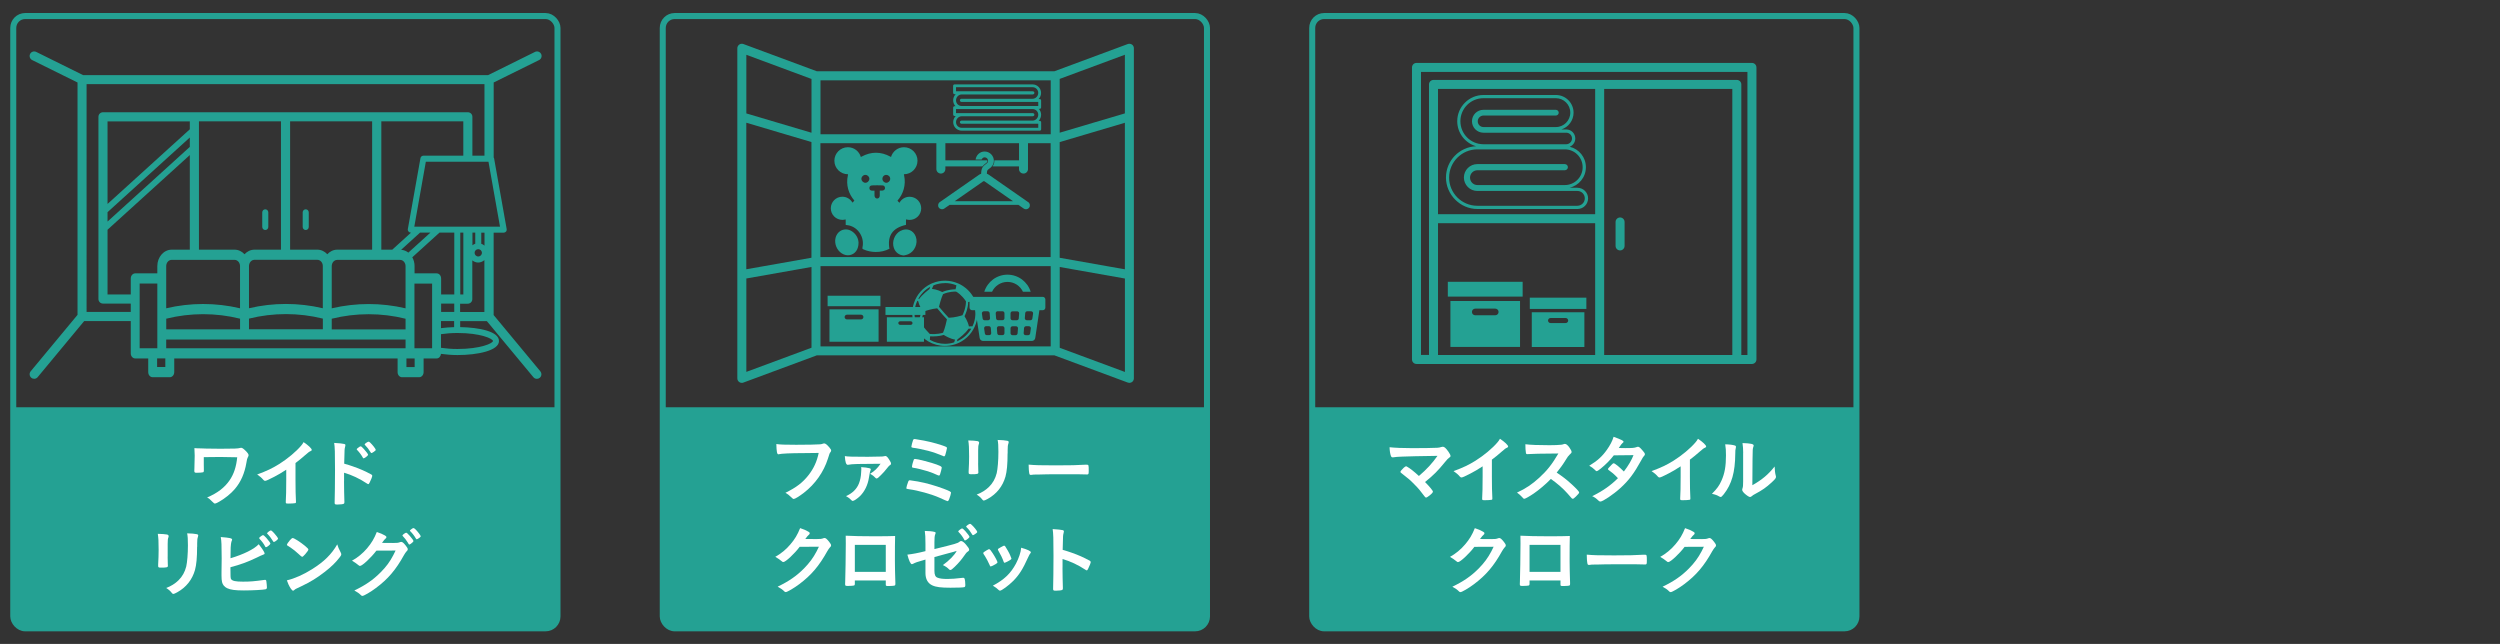 <?xml version="1.0" encoding="UTF-8"?><svg id="design" xmlns="http://www.w3.org/2000/svg" viewBox="0 0 594 153"><rect x="0" y="0" width="594" height="153" fill="#333333" stroke="none"/><defs><style>.cls-1{fill:#fff;}.cls-2{fill:#24a193;}.cls-3{fill:none;stroke:#24a193;stroke-miterlimit:10;stroke-width:1.43px;}</style></defs><g><path class="cls-2" d="m311.78,96.76h129.31v49.7c0,1.56-1.27,2.83-2.83,2.83h-123.64c-1.56,0-2.83-1.27-2.83-2.83v-49.7h0Z"/><g><path class="cls-1" d="m341.53,108.31q-6.27.09-8.35.18-1.49.05-2.05.16c-.09,0-.18.02-.22.02-.22,0-.34-.11-.43-.34-.18-.5-.29-1.17-.32-2.07,1.24.14,3.13.22,5.42.22,2.56,0,4.9-.04,5.91-.09.45-.04.63-.07.94-.18.16-.05.25-.07.38-.07.36,0,.72.31,1.33,1.17.34.49.5.81.5,1.01s-.04.23-.34.45c-.27.18-.41.34-1.01,1.06-1.62,2-2.63,3.02-4.7,4.7,1.08,1.08,1.87,2.05,1.87,2.27,0,.2-.23.47-.79.92-.4.32-.7.5-.83.5-.11,0-.2-.05-.32-.22-1.12-1.49-1.48-1.93-2.43-2.88-1.15-1.17-1.21-1.21-3.22-2.79-.09-.05-.13-.14-.13-.23,0-.14.31-.5.79-.97.29-.23.43-.34.54-.34.07,0,.14.02.25.09.76.43,1.76,1.24,2.81,2.21,1.85-1.57,3.15-2.99,4.41-4.77Z"/><path class="cls-1" d="m354.47,113.17c0,2.27.04,3.94.11,5.17v.13c0,.2-.05.27-.23.29-.23.05-.99.09-1.58.09-.56,0-.61-.04-.61-.34v-.09c.07-.92.11-2.97.11-5.24v-2.38c-1.22.79-1.82,1.15-2.86,1.69-1.3.68-1.93.96-2.16.96-.14,0-.25-.05-.38-.2-.52-.59-.81-.83-1.51-1.31,2.3-.85,3.62-1.48,5.22-2.48,1.98-1.24,4.05-2.97,5.22-4.36.25-.29.36-.45.59-.85,1.13.76,1.94,1.51,1.94,1.85,0,.11-.07.2-.29.29-.32.14-.45.23-1.3.97-.79.7-1.57,1.33-2.27,1.85v3.96Z"/><path class="cls-1" d="m373.36,115c1.15,1.04,1.85,1.8,1.85,2,0,.16-.23.45-.79.99-.41.4-.59.52-.72.52-.07,0-.16-.04-.27-.13q-.2-.23-1.03-1.17c-.99-1.12-2.34-2.3-3.91-3.42-1.19,1.24-2.79,2.59-4.09,3.48-1.03.7-2,1.24-2.21,1.24-.18,0-.2-.02-.63-.5-.25-.29-.67-.65-1.12-.97,2.07-.95,3.6-1.98,5.31-3.55,1.85-1.69,3.08-3.26,4.52-5.74q-6.09.04-7.08.14c-.22.02-.25.02-.29.02-.2,0-.31-.09-.34-.29-.09-.58-.13-1.12-.13-2.07,1.22.16,3.13.23,5.74.23,1.06,0,2.18-.04,2.77-.11.23-.02.27-.04.65-.16.07-.04.11-.04.22-.04.31,0,.63.25,1.06.83.34.49.54.86.54,1.06,0,.22-.05.29-.52.72-.29.29-.41.43-.97,1.35-.54.9-1.37,2.03-2.05,2.86,1.4.94,2.36,1.66,3.48,2.7Z"/><path class="cls-1" d="m380.35,111.33c-.54.43-.83.61-.97.61s-.16,0-.5-.36c-.32-.32-.77-.65-1.28-.92,1.93-1.17,3.08-2.21,4.19-3.78.76-1.06,1.31-2.11,1.6-3.1,1.91.7,2.36.94,2.36,1.19,0,.09-.05.16-.23.29-.18.13-.41.45-.9,1.19h.32c.63.02,1.08.02,1.19.02,1.75,0,2.2-.04,2.75-.25.14-.05.2-.07.31-.07.25,0,.5.2,1.06.86.45.5.58.72.58.92,0,.16-.05.25-.25.45-.14.14-.36.49-.63,1.01-1.69,3.08-2.95,4.77-4.99,6.61-1.6,1.46-4.14,3.17-4.7,3.17-.16,0-.31-.07-.45-.22-.54-.52-.99-.85-1.51-1.06,2.48-1.21,4.41-2.56,6.12-4.27q-.13-.13-.52-.54c-.38-.4-.79-.74-1.71-1.42-.11-.09-.14-.14-.14-.22,0-.09.23-.36.86-1.01.31-.31.38-.36.49-.36.29,0,1.35.86,2.43,1.96,1.08-1.41,1.85-2.74,2.29-3.89q-2.05.04-4.68.05c-.83,1.08-1.87,2.14-3.08,3.13Z"/><path class="cls-1" d="m401.52,113.17c0,2.27.04,3.94.11,5.17v.13c0,.2-.05.27-.23.29-.23.05-.99.09-1.58.09-.56,0-.61-.04-.61-.34v-.09c.07-.92.11-2.97.11-5.24v-2.38c-1.22.79-1.82,1.15-2.86,1.69-1.3.68-1.93.96-2.16.96-.14,0-.25-.05-.38-.2-.52-.59-.81-.83-1.51-1.31,2.3-.85,3.62-1.48,5.22-2.48,1.98-1.24,4.05-2.97,5.22-4.36.25-.29.36-.45.59-.85,1.13.76,1.94,1.51,1.94,1.85,0,.11-.07.2-.29.29-.32.14-.45.23-1.3.97-.79.7-1.57,1.33-2.27,1.85v3.96Z"/><path class="cls-1" d="m412.25,105.86c.14.05.22.16.22.31,0,.07,0,.11-.04.25-.11.4-.13.68-.13,1.4-.04,4.39-.83,7.2-2.72,9.6-.41.5-.58.67-.76.67-.07,0-.16-.04-.31-.11-.49-.31-.94-.47-1.75-.65,1.24-1.26,1.73-1.93,2.27-3.15.76-1.69,1.06-3.4,1.06-5.98,0-1.19-.04-1.73-.18-2.63,1.01.02,1.84.13,2.32.29Zm1.93,1.75c0-.88-.05-1.58-.16-2.34,1.94.07,2.65.22,2.65.58,0,.11-.02.16-.09.36-.05.11-.11.4-.13.67q-.05.49-.09,8.41c2.29-1.3,3.78-2.54,5.29-4.45.04.94.11,1.62.27,2.16.05.16.05.22.05.31,0,.29-.18.52-1.01,1.3-1.33,1.22-2.23,1.85-3.91,2.74-.4.2-.63.36-.85.56-.13.11-.29.18-.41.18-.22,0-.86-.43-1.33-.88-.36-.36-.52-.63-.52-.86,0-.09.02-.14.07-.31.13-.34.16-.67.16-1.66v-6.75Z"/><path class="cls-1" d="m350.33,129.91c-1.24,1.66-3.37,3.64-3.89,3.64-.16,0-.23-.04-.59-.34-.27-.23-.74-.56-1.33-.9,1.28-.7,2.59-1.76,3.58-2.95,1.06-1.24,1.69-2.29,2.32-3.87.88.29,1.35.49,1.94.83.25.14.34.23.34.4,0,.14-.05.23-.22.36-.18.13-.36.36-.83.99l2.68.02c.97,0,1.15-.02,1.69-.22.07-.02.13-.04.2-.04.29,0,.59.27,1.12.94.34.45.43.61.43.81s-.05.29-.31.54c-.14.16-.38.5-.56.81-1.94,3.51-3.82,5.73-6.68,7.87-1.24.94-2.88,1.89-3.22,1.89-.14,0-.27-.07-.43-.25-.31-.32-.79-.67-1.49-1.04,2.63-1.26,4.47-2.52,6.27-4.34,1.28-1.3,2.18-2.52,2.97-4.02.16-.31.27-.54.56-1.13l-4.56.02Z"/><path class="cls-1" d="m363.42,138.73c0,.2-.05.32-.16.38-.14.05-.79.11-1.48.11-.61,0-.67-.04-.67-.47,0-.09,0-.29.02-.58.05-.95.14-6.75.14-9.04,0-.47,0-1.33-.02-1.85,1.57.09,4.03.14,6.72.14,2.2,0,3.92-.02,5.02-.07-.04.74-.05,3.57-.05,5.91,0,1.37.04,3.04.11,5.24v.25c0,.22-.04.32-.14.36-.11.07-.83.13-1.42.13-.68,0-.72-.02-.72-.4v-.92h-7.35v.81Zm7.35-9.27h-7.35v6.41h7.35v-6.41Z"/><path class="cls-1" d="m383.52,131.96c3.29,0,5.19-.04,7-.16h.23c.54,0,.54.02.54,1.46,0,.74-.05.86-.36.86h-.07c-1.19-.05-1.85-.05-7.06-.05-1.91,0-2.86.02-4.52.07h-.52c-.58,0-.67.02-1.01.07-.09,0-.16.02-.2.02-.2,0-.32-.09-.36-.25-.11-.45-.18-1.37-.18-2.2,1.46.14,2.74.18,6.5.18Z"/><path class="cls-1" d="m400.28,129.91c-1.24,1.66-3.37,3.64-3.89,3.64-.16,0-.23-.04-.59-.34-.27-.23-.74-.56-1.33-.9,1.28-.7,2.59-1.76,3.58-2.95,1.06-1.24,1.69-2.29,2.32-3.87.88.29,1.35.49,1.94.83.25.14.34.23.34.4,0,.14-.05.23-.22.36-.18.13-.36.36-.83.99l2.68.02c.97,0,1.15-.02,1.69-.22.07-.02.13-.04.2-.04.29,0,.59.27,1.12.94.34.45.43.61.43.81s-.05.29-.31.54c-.14.16-.38.5-.56.81-1.94,3.51-3.82,5.73-6.68,7.87-1.24.94-2.88,1.89-3.22,1.89-.14,0-.27-.07-.43-.25-.31-.32-.79-.67-1.49-1.04,2.63-1.26,4.47-2.52,6.27-4.34,1.28-1.3,2.18-2.52,2.97-4.02.16-.31.27-.54.56-1.13l-4.56.02Z"/></g><rect class="cls-3" x="311.78" y="3.81" width="129.31" height="145.48" rx="2.83" ry="2.83"/><g><path class="cls-2" d="m344,66.95v3.53h17.78v-3.53h-17.78Zm.62,4.57v10.91h16.54v-10.91h-16.54Zm5.9,1.81h4.75c.44,0,.79.35.79.79s-.35.79-.79.79h-4.75c-.44,0-.79-.35-.79-.79,0-.44.35-.79.79-.79Z"/><path class="cls-2" d="m363.48,70.73v2.67h13.44v-2.67h-13.44Zm.47,3.46v8.25h12.5v-8.25h-12.5Zm4.46,1.37h3.59c.33,0,.6.27.6.6s-.27.6-.6.6h-3.59c-.33,0-.6-.27-.6-.6,0-.33.27-.6.6-.6Z"/><path class="cls-2" d="m384.93,59.5c-.59,0-1.07-.48-1.07-1.07v-5.69c0-.59.48-1.07,1.07-1.07s1.07.48,1.07,1.07v5.69c0,.59-.48,1.07-1.07,1.07Z"/><path class="cls-2" d="m416.26,14.95h-79.7c-.59,0-1.07.48-1.07,1.07v69.39c0,.59.48,1.07,1.07,1.07h79.7c.59,0,1.07-.48,1.07-1.07V16.02c0-.59-.48-1.07-1.07-1.07Zm-37.25,35.94h-37.34v-29.76h37.34v29.76Zm-37.34,2.14h37.34v31.32h-37.34v-31.32Zm39.48,31.32V21.13h30.45v63.22h-30.45Zm34.04,0h-1.45V20.06c0-.59-.48-1.07-1.07-1.07h-72.07c-.59,0-1.07.48-1.07,1.07v64.28h-1.9V17.09h77.56v67.26Z"/><path class="cls-2" d="m374.79,44.61h-1.88c2.23-.51,3.9-2.5,3.9-4.88s-1.65-4.34-3.85-4.86c.78-.32,1.33-1.08,1.33-1.97,0-1.18-.96-2.14-2.14-2.14h-1.17c1.68-.55,2.9-2.13,2.9-3.99,0-2.31-1.88-4.2-4.2-4.2h-17.21c-3.44,0-6.23,2.8-6.23,6.23,0,2.83,1.9,5.19,4.48,5.95-3.97.16-7.16,3.42-7.16,7.44s3.35,7.47,7.47,7.47h23.78c1.39,0,2.52-1.13,2.52-2.52s-1.13-2.52-2.52-2.52Zm-27.8-15.81c0-3.02,2.45-5.47,5.47-5.47h17.21c1.89,0,3.43,1.54,3.43,3.43s-1.54,3.43-3.43,3.43h-17.19c-.76,0-1.37-.62-1.37-1.37s.62-1.37,1.37-1.37h17.19c.38,0,.68-.31.68-.68s-.31-.68-.68-.68h-17.21c-1.5,0-2.72,1.22-2.72,2.72s1.22,2.72,2.72,2.72h19.68c.76,0,1.37.62,1.37,1.37s-.62,1.37-1.37,1.37h-19.68c-3.02,0-5.47-2.45-5.47-5.47Zm27.8,20.09h-23.78c-3.7,0-6.7-3.01-6.7-6.7s3.01-6.7,6.7-6.7h20.79c2.34,0,4.24,1.9,4.24,4.24s-1.9,4.24-4.24,4.24h-20.76c-.97,0-1.76-.79-1.76-1.76s.79-1.76,1.76-1.76h20.76c.4,0,.73-.33.73-.73s-.33-.73-.73-.73h-20.79c-1.76,0-3.19,1.43-3.19,3.19s1.43,3.19,3.19,3.19h23.78c.97,0,1.76.79,1.76,1.76s-.79,1.76-1.76,1.76Z"/></g></g><g><path class="cls-2" d="m157.47,96.76h129.31v49.7c0,1.56-1.27,2.83-2.83,2.83h-123.64c-1.56,0-2.83-1.27-2.83-2.83v-49.7h0Z"/><g><path class="cls-1" d="m191.08,107.66c-3.22,0-5.49.11-6.07.27-.02.02-.04.02-.05.02-.34,0-.45-.59-.5-2.45.88.14,2.03.18,4.7.18,2.41,0,5.24-.05,5.69-.11.32-.04.43-.05.76-.18.09-.04.13-.04.2-.04.31,0,.68.29,1.26.97.34.43.41.54.41.74,0,.13-.05.23-.18.4-.18.22-.2.27-.59,1.53-1.01,3.17-3.01,6.01-5.71,8.1-1.08.83-2.11,1.46-2.38,1.46-.2,0-.23-.02-.65-.43-.49-.49-.86-.76-1.35-1.03,2.65-1.31,4.09-2.43,5.47-4.18,1.24-1.58,2.02-3.28,2.43-5.29q-1.4.02-3.44.04Z"/><path class="cls-1" d="m205.84,108.54c.68,0,3.46-.05,3.75-.07.27-.02.38-.04.5-.07.14-.05.16-.05.31-.05.27,0,.58.34,1.06,1.17.2.32.25.47.25.65,0,.14-.07.25-.22.34-.25.13-.27.18-1.42,1.58-.27.31-1.22,1.28-1.42,1.42-.18.13-.27.18-.38.18-.09,0-.14-.04-.22-.11-.4-.43-.77-.72-1.31-1.01,1.01-.61,1.75-1.31,2.48-2.38-5.31.02-6.73.05-7.63.23-.11.02-.14.02-.16.02-.4,0-.61-.65-.7-2.07.74.13,1.87.16,5.11.16Zm.7,2.7c.25.05.36.14.36.29,0,.05-.02.09-.07.25-.11.23-.2.61-.36,1.66-.27,1.8-1.03,3.35-2.16,4.46-.63.59-1.4,1.12-1.69,1.12-.13,0-.2-.04-.31-.16-.31-.34-.7-.65-1.3-.99,1.49-.63,2.57-1.69,3.08-3.01.29-.74.49-1.69.52-2.65q.04-.65.04-.68v-.2q-.04-.27-.04-.34c.85.05,1.44.13,1.93.25Z"/><path class="cls-1" d="m218.2,114.43c1.84.32,3.96.94,6,1.69,1.51.58,1.76.72,1.76.97,0,.2-.25,1.06-.45,1.55-.13.32-.23.43-.4.43q-.11,0-1.93-.83c-1.75-.79-5.1-1.73-7.09-1.98-.68-.09-.74-.11-.74-.31,0-.18.23-.99.43-1.48.09-.25.2-.36.4-.36.07,0,1.49.22,2.02.31Zm5.85-6.1c-1.01-.43-2.38-.92-3.53-1.22-1.13-.29-2.93-.67-3.6-.72-.27-.04-.38-.11-.38-.27.02-.22.25-1.19.4-1.55.07-.18.16-.25.34-.25.07,0,.14,0,.25.02.04.02.23.04.5.09,1.89.27,4.05.79,5.78,1.37,1.08.38,1.19.43,1.19.67,0,.14-.29,1.26-.41,1.66-.07.22-.16.29-.31.29-.04,0-.11-.02-.23-.07Zm-1.39,2.09c.92.34,1.1.47,1.1.72,0,.16-.29,1.26-.41,1.6-.07.2-.14.25-.29.25-.07,0-.13-.02-.27-.09-.68-.32-1.49-.65-2.32-.92-1.04-.32-2.75-.76-3.42-.83-.31-.05-.36-.09-.36-.29,0-.29.29-1.35.43-1.66.07-.11.14-.16.29-.16.56,0,3.91.86,5.26,1.37Z"/><path class="cls-1" d="m232.4,110.07c0,.41.02,1.24.04,1.75,0,.18.02.36.02.43,0,.36-.25.43-1.66.43-.54,0-.65-.07-.65-.38v-.36c.07-1.4.11-2.18.11-3.46,0-2.09-.05-2.9-.2-3.83.92.02,1.76.07,2.18.16.25.05.4.18.4.4,0,.09-.02.14-.05.25-.14.36-.18.7-.18,1.57v3.04Zm7-2.34c0,2.58-.16,4.25-.5,5.51-.65,2.29-2.09,4.12-4.21,5.29-.45.25-.79.4-.92.4s-.22-.05-.34-.2c-.41-.52-.74-.81-1.37-1.22,1.15-.43,2.12-1.04,2.92-1.82.92-.9,1.51-1.98,1.84-3.28.23-1.03.4-2.97.4-5.04,0-1.46-.05-2.18-.18-2.84,1.08.02,1.73.09,2.29.2.23.05.34.14.34.32,0,.09-.02.16-.07.32-.14.4-.18.76-.18,1.6v.76Z"/><path class="cls-1" d="m250.91,110.57c3.29,0,5.19-.04,7-.16h.23c.54,0,.54.02.54,1.46,0,.74-.05.86-.36.86h-.07c-1.19-.05-1.85-.05-7.06-.05-1.91,0-2.86.02-4.52.07h-.52c-.58,0-.67.02-1.01.07-.09,0-.16.02-.2.02-.2,0-.32-.09-.36-.25-.11-.45-.18-1.37-.18-2.2,1.46.14,2.74.18,6.5.18Z"/><path class="cls-1" d="m190.02,129.9c-1.24,1.66-3.37,3.64-3.89,3.64-.16,0-.23-.04-.59-.34-.27-.23-.74-.56-1.33-.9,1.28-.7,2.59-1.76,3.58-2.95,1.06-1.24,1.69-2.29,2.32-3.87.88.29,1.35.49,1.94.83.25.14.34.23.34.4,0,.14-.05.23-.22.36-.18.13-.36.36-.83.99l2.68.02c.97,0,1.15-.02,1.69-.22.07-.02.13-.04.2-.04.29,0,.59.27,1.12.94.34.45.43.61.43.81s-.05.29-.31.54c-.14.16-.38.5-.56.81-1.94,3.51-3.82,5.73-6.68,7.87-1.24.94-2.88,1.89-3.22,1.89-.14,0-.27-.07-.43-.25-.31-.32-.79-.67-1.49-1.04,2.63-1.26,4.47-2.52,6.27-4.34,1.28-1.3,2.18-2.52,2.97-4.02.16-.31.27-.54.56-1.13l-4.56.02Z"/><path class="cls-1" d="m203.11,138.73c0,.2-.05.32-.16.38-.14.05-.79.11-1.48.11-.61,0-.67-.04-.67-.47,0-.09,0-.29.02-.58.05-.95.14-6.75.14-9.04,0-.47,0-1.33-.02-1.85,1.57.09,4.03.14,6.72.14,2.2,0,3.92-.02,5.02-.07-.04.74-.05,3.57-.05,5.91,0,1.37.04,3.04.11,5.24v.25c0,.22-.04.32-.14.36-.11.07-.83.13-1.42.13-.68,0-.72-.02-.72-.4v-.92h-7.35v.81Zm7.35-9.27h-7.35v6.41h7.35v-6.41Z"/><path class="cls-1" d="m222.03,130.46c5.04-1.24,5.51-1.37,5.92-1.73.16-.13.29-.18.43-.18.27,0,.7.32,1.15.86.49.56.74.97.74,1.15,0,.25-.04.31-.47.61-.2.16-.25.22-1.12,1.44-.54.76-1.75,2.05-2.43,2.59-.22.18-.32.23-.45.23-.11,0-.18-.04-.31-.16-.4-.41-.76-.67-1.46-1.01,1.53-1.1,2.81-2.41,3.28-3.37l-.72.22c-.07.02-1.58.43-4.57,1.24v3.28c0,.95.22,1.42.72,1.62.52.22,1.28.31,2.36.31.9,0,2.21-.09,3.22-.23.38-.04.47-.05.52-.05.38,0,.47.29.52,1.67v.14c0,.2-.07.36-.22.41-.22.09-1.51.14-3.31.14-2.25,0-3.42-.14-4.32-.56-1.06-.49-1.62-1.5-1.62-2.92v-3.21c-2.12.61-2.36.7-2.95,1.01-.13.05-.2.09-.27.09-.32,0-.7-.83-1.08-2.27,1.19-.13,2.54-.38,4.3-.83v-1.69c0-1.51-.04-2.36-.16-3.11.85,0,1.82.09,2.32.23.16.04.27.13.27.25q0,.09-.14.42c-.11.23-.16.85-.16,1.78v1.6Zm7.09-2.2c-.41-.76-.72-1.17-1.33-1.82-.09-.11-.11-.13-.11-.16,0-.11.11-.22.41-.45.27-.2.41-.27.5-.27.14,0,.34.16.77.63.56.63.99,1.21.99,1.37,0,.2-.81.85-1.06.85-.07,0-.11-.04-.18-.14Zm2.54-1.35c-.23.16-.4.25-.49.25-.05,0-.09-.02-.18-.16-.49-.81-.77-1.17-1.35-1.75-.05-.07-.09-.11-.09-.14,0-.14.72-.65.92-.65.11,0,.2.05.38.22.56.49,1.35,1.5,1.35,1.71,0,.11-.14.25-.54.52Z"/><path class="cls-1" d="m235.15,134.28c-.29-.67-.88-1.8-1.12-2.14-.36-.52-.41-.61-.41-.72,0-.14.2-.32.68-.59.56-.32.63-.36.74-.34.16.02.4.29.83.97.59.9,1.13,1.93,1.13,2.14,0,.13-.13.25-.49.47-.41.25-.99.52-1.1.52s-.18-.07-.27-.31Zm9.79-3.06c0,.07-.04.14-.11.23-.18.23-.29.41-.52.92-1.3,2.88-2.14,4.21-3.58,5.67-1.06,1.06-2.74,2.3-3.12,2.3-.11,0-.2-.04-.31-.14-.32-.34-.83-.72-1.4-1.04,2.72-1.44,4.23-2.9,5.49-5.24.7-1.33,1.17-2.74,1.24-3.78,1.49.41,2.3.81,2.3,1.08Zm-4.63,1.58c0,.11-.83.61-1.33.81-.11.04-.18.05-.18.07-.05.02-.09.04-.11.04-.09,0-.18-.09-.23-.27-.25-.76-.76-1.8-1.31-2.72q-.04-.05-.05-.18c0-.13.14-.23.68-.52.67-.36.7-.38.81-.38.09,0,.13.04.25.16.25.34,1.03,1.71,1.17,2.11.11.31.18.52.23.59.05.05.07.11.07.13l-.02.11.02.05Z"/><path class="cls-1" d="m252.45,134.84c0,1.1.05,4.03.09,4.88v.09c0,.16-.04.29-.13.34-.13.11-.85.2-1.51.2-.58,0-.68-.05-.68-.41v-.07c.04-.47.09-5.65.09-7.8,0-4.14-.04-5.31-.2-6.36,1.3.09,1.87.14,2.4.25.18.05.27.14.27.29q0,.09-.07.4c-.07.22-.11.47-.13.76,0,.04-.04,1.12-.09,3.24q1.28.36,2.02.63c1.8.63,2.83,1.1,4.43,1.95.14.11.22.2.22.31,0,.18-.32,1.04-.61,1.58-.14.31-.23.4-.34.4-.07,0-.16-.04-.29-.13-1.76-1.17-3.62-2.03-5.46-2.57v2.03Z"/></g><rect class="cls-3" x="157.47" y="3.81" width="129.31" height="145.48" rx="2.83" ry="2.83"/><g><path class="cls-2" d="m196.64,70.26v2.49h12.55v-2.49h-12.55Zm.44,3.23v7.7h11.67v-7.7h-11.67Zm4.16,1.28h3.35c.31,0,.56.25.56.56s-.25.56-.56.56h-3.35c-.31,0-.56-.25-.56-.56,0-.31.25-.56.56-.56Z"/><path class="cls-2" d="m210.39,72.94v1.88h9.48v-1.88h-9.48Zm.33,2.44v5.82h8.82v-5.82h-8.82Zm3.14.96h2.53c.23,0,.42.19.42.42s-.19.42-.42.42h-2.53c-.23,0-.42-.19-.42-.42,0-.23.19-.42.42-.42Z"/><path class="cls-2" d="m244.27,48.01l-9.32-6.49c-.14-.1-.3-.18-.47-.24.02-.81.12-.88.5-1.15.57-.4,1.16-.95,1.16-1.93,0-1.21-.99-2.2-2.2-2.2-1.11,0-1.98.83-2.14,1.9h1.44c.13-.29.36-.52.7-.52.46,0,.83.37.83.83,0,.24-.04.43-.57.81-.36.25-.72.56-.91,1.09-.12.32-.16.68-.17,1.17-.18.06-.36.14-.51.25l-9.32,6.49c-.42.3-.53.88-.23,1.3.3.42.88.53,1.3.23l1.27-.88h16.33l1.27.88c.16.11.35.17.53.17.3,0,.59-.14.77-.4.3-.42.19-1.01-.23-1.3Zm-17.43-.21l6.81-4.74s.18-.03.23,0l6.81,4.74h-13.86Z"/><path class="cls-2" d="m268.95,10.59c-.29-.2-.65-.25-.98-.13l-17.44,6.47h-56.46l-17.44-6.47c-.33-.12-.69-.08-.98.13-.29.2-.46.53-.46.88v78.43c0,.35.17.68.46.88.18.13.4.19.61.19.13,0,.25-.02.37-.07l17.44-6.47h56.46l17.44,6.47c.12.04.25.07.37.07.21,0,.43-.07.61-.19.29-.2.46-.53.46-.88V11.46c0-.35-.17-.68-.46-.88Zm-91.63,18.57l15.48,4.59v27.49l-15.48,2.74V29.16Zm17.62,4.87h27.54v6.14c0,.59.48,1.07,1.07,1.07s1.07-.48,1.07-1.07v-.64h8.83c.19-.25.41-.46.64-.62.52-.36.52-.52.52-.69,0-.05-.04-.07-.05-.12h-9.94v-4.07h17.5v4.07h-5.88s.02.08.02.12c0,.55-.18.97-.43,1.31h6.28v.64c0,.59.48,1.07,1.07,1.07s1.07-.48,1.07-1.07v-6.14h5.38v27.05h-54.7v-27.05Zm56.84-.27l15.49-4.59v34.82l-15.49-2.74v-27.49Zm15.49-6.82l-15.49,4.59v-12.78l15.49-5.74v13.93Zm-17.62,4.96h-54.7v-12.82h54.7v12.82Zm-56.84-13.14v12.78l-15.48-4.59v-13.93l15.48,5.74Zm-15.48,47.41l15.48-2.74v19.19l-15.48,5.74v-22.2Zm17.62-2.94h54.7v19.07h-54.7v-19.07Zm56.84,19.4v-19.19l15.49,2.74v22.2l-15.49-5.74Z"/><g><path class="cls-2" d="m235.71,69.32c.64-1.38,2.05-2.34,3.67-2.34s3.03.96,3.67,2.34h1.84c-.73-2.35-2.92-4.06-5.51-4.06s-4.78,1.71-5.51,4.06h1.84Z"/><path class="cls-2" d="m247.76,70.53h-16.77c-.35,0-.63.28-.63.63v1.92c0,.35.28.63.63.63h.79l.98,6.58c.06.41.41.72.83.72h11.56c.42,0,.77-.3.83-.72l.98-6.58h.79c.35,0,.63-.28.63-.63v-1.92c0-.35-.28-.63-.63-.63Zm-14.29,5.15l-.17-1.18c-.02-.14.02-.28.11-.38.09-.1.22-.16.36-.16h.9c.25,0,.45.19.47.44l.09,1.18c.01.13-.03.26-.12.36-.09.1-.22.15-.35.15h-.82c-.24,0-.44-.17-.47-.41Zm1.92,3.8c-.09.1-.22.15-.35.15h-.57c-.24,0-.44-.17-.47-.41l-.17-1.18c-.02-.14.02-.28.11-.38.09-.1.22-.16.36-.16h.65c.25,0,.45.19.47.44l.09,1.18c.01.13-.03.26-.12.36Zm3.27-.32c0,.26-.21.47-.47.47h-.77c-.25,0-.45-.19-.47-.44l-.09-1.18c-.01-.13.03-.26.12-.36.09-.1.22-.15.35-.15h.86c.26,0,.47.21.47.47v1.18Zm0-3.55c0,.26-.21.47-.47.47h-1.05c-.25,0-.45-.19-.47-.44l-.09-1.18c-.01-.13.03-.26.12-.36.09-.1.22-.15.35-.15h1.14c.26,0,.47.21.47.47v1.18Zm3.21,2.41l-.09,1.18c-.02.25-.23.44-.47.44h-.74c-.26,0-.47-.21-.47-.47v-1.18c0-.26.21-.47.47-.47h.83c.13,0,.26.06.35.15.09.1.14.23.12.36Zm.28-3.55l-.09,1.18c-.02.25-.23.44-.47.44h-1.02c-.26,0-.47-.21-.47-.47v-1.18c0-.26.21-.47.47-.47h1.11c.13,0,.26.06.35.15.09.1.14.23.12.36Zm2.78,3.58l-.17,1.18c-.03.23-.23.41-.47.41h-.6c-.13,0-.26-.06-.35-.15-.09-.1-.14-.23-.12-.36l.09-1.18c.02-.25.23-.44.47-.44h.68c.14,0,.27.06.36.16.09.1.13.24.11.38Zm.53-3.55l-.17,1.18c-.03.23-.23.41-.47.41h-.85c-.13,0-.26-.06-.35-.15-.09-.1-.14-.23-.12-.36l.09-1.18c.02-.25.23-.44.47-.44h.93c.14,0,.27.06.36.16.09.1.13.24.11.38Z"/></g><path class="cls-2" d="m247.03,23.54h-.27s0,0,.01-.01c.38-.4.59-.91.59-1.45,0-1.12-.91-2.03-2.04-2.03h-18.52c-.19,0-.34.15-.34.34v1.65c0,.19.15.34.34.34h.27s0,0-.01.01c-.38.4-.59.91-.59,1.45s.21,1.03.56,1.39h-.22c-.19,0-.34.15-.34.34v1.65c0,.19.15.34.34.34h.27s0,0-.01.01c-.38.4-.59.91-.59,1.45,0,1.12.91,2.03,2.04,2.03h18.52c.19,0,.34-.15.34-.34v-1.65c0-.19-.15-.34-.34-.34h-.27.01c.38-.41.59-.93.59-1.47s-.21-1.03-.56-1.39h.22c.19,0,.34-.15.34-.34v-1.65c0-.19-.15-.34-.34-.34Zm-17.26,5.12h-1.28c-.06,0-.2,0-.31.11-.07.07-.11.16-.11.26s.04.2.11.26c.11.11.25.11.31.11,0,0,.01,0,.02,0h1.16s0,0,0,0h17.02v.97h-18.18c-.75,0-1.36-.6-1.36-1.35s.62-1.4,1.36-1.4h16.84c.06,0,.2,0,.31-.11.07-.07.11-.16.11-.26s-.04-.2-.11-.26c-.11-.11-.25-.11-.31-.11h-1.28s-16.92,0-16.92,0v-.97h18.18c.75,0,1.36.6,1.36,1.35s-.62,1.4-1.36,1.4h-15.56Zm0-5.19h-1.28c-.06,0-.2,0-.31.11-.07.07-.11.16-.11.26s.04.2.11.27c.11.11.25.11.31.11h1.28s16.92,0,16.92,0v.97h-18.18c-.75,0-1.36-.6-1.36-1.35s.62-1.4,1.36-1.4h16.84c.06,0,.2,0,.31-.11.07-.07.11-.16.11-.27s-.04-.2-.11-.26c-.11-.11-.25-.11-.31-.11h-1.18s0,0,0,0h-17.02v-.97h18.18c.75,0,1.36.6,1.36,1.35s-.62,1.4-1.36,1.4h-15.56Z"/><path class="cls-2" d="m231.58,71.21s0,0,0,0c-.02-.05-.05-.1-.07-.16-.03-.06-.06-.11-.08-.17-.01-.02-.02-.05-.04-.07-.02-.03-.03-.06-.05-.09-.02-.03-.03-.06-.05-.09-.01-.02-.02-.04-.04-.06-.02-.04-.04-.07-.06-.11,0-.01-.01-.02-.02-.04-.03-.04-.05-.08-.08-.13,0,0,0,0,0,0-.4-.63-.87-1.18-1.41-1.65-.01,0-.02-.02-.03-.03-.02-.02-.04-.04-.06-.05-.03-.03-.06-.05-.09-.08,0,0-.02-.01-.03-.02-.55-.45-1.16-.83-1.82-1.12-.01,0-.03-.01-.04-.01-1.88-.81-4.06-.88-6.06-.05,0,0-.01,0-.02,0-.14.06-.27.12-.41.19-1.86.91-3.26,2.49-3.94,4.45-.6,1.73-.56,3.58.08,5.27,0,0,0,0,0,.01.02.06.05.13.08.19,0,.01.01.03.02.04.02.06.05.11.07.17,0,.02.01.03.02.05.03.07.06.13.09.2.04.08.08.17.13.25,0,0,0,0,0,0,.04.08.09.16.13.24,0,0,0,0,0,0,.05.08.09.16.14.23,0,0,0,0,0,0,.05.07.1.15.14.22,0,0,0,.01.01.02.05.07.1.14.14.2,0,.01.02.03.03.04.04.06.09.12.13.17.02.02.03.04.05.07.04.05.07.09.11.14.03.03.06.07.08.1.03.03.05.06.08.09.04.04.08.09.12.13.02.02.03.03.05.05.05.06.11.11.17.17,0,0,0,0,0,0,.44.43.92.8,1.45,1.12.01,0,.02.01.04.02,1.2.7,2.57,1.08,3.97,1.08.81,0,1.63-.13,2.43-.39.01,0,.03,0,.04-.01.32-.11.63-.23.93-.38,1.86-.91,3.26-2.49,3.94-4.45.66-1.91.55-3.95-.29-5.78Zm-2.91,3.69c-.4.13-1.89.58-3.26.6-.35-.38-1.75-1.89-2.31-2.61.11-.45.51-2.04.97-3,1.41-.64,2.8-.62,3.09-.61.23.12,1.32.76,2.35,2.31.01,1.54-.64,2.95-.83,3.32Zm-7.75,4.45c-.29-.29-1.42-1.46-2.08-2.55.34-2.15.69-2.73.79-2.85.3-.1,1.7-.56,3.04-.7.59.75,1.94,2.22,2.32,2.62-.1.48-.45,2.14-.92,3.18-.32.11-1.44.42-3.15.31Zm3.59-12.1c.94,0,1.87.19,2.73.54-.04.31-.11.63-.21.95-.5,0-1.8.05-3.16.65-.34-.18-1.33-.64-2.44-.75.09-.25.23-.6.38-.85.88-.35,1.79-.52,2.69-.52Zm-3.47.89c-.1.24-.17.45-.21.56-.34.25-1.7,1.29-2.47,2.37-.06-.04-.11-.08-.16-.11.66-1.19,1.63-2.16,2.83-2.82Zm-3.35,3.98c.08-.23.17-.45.27-.67.08.06.16.11.23.16.05.3.24,1.06.95,2.09-.21.32-.52,1.09-.82,2.89-.16,0-.41.02-.7.03-.46-1.46-.44-3.03.06-4.5Zm6.84,9.57c-1.26,0-2.5-.33-3.59-.95,0-.3.02-.58.07-.83.23.01.45.02.66.02,1.35,0,2.24-.25,2.56-.36.36.23,1.46.9,2.68,1.12-.05.2-.12.46-.21.66-.71.23-1.44.34-2.17.34Zm3.16-.73c-.11.05-.21.1-.32.15.06-.19.09-.37.12-.48.39-.28,1.88-1.37,2.64-2.54.09,0,.21,0,.35,0,.09,0,.2,0,.3,0-.71,1.24-1.77,2.23-3.09,2.87Zm3.66-4.14c-.08.24-.18.48-.29.71-.34.02-.65.02-.85.02-.08-.4-.31-1.25-1.04-2.42.22-.44.84-1.82.87-3.38.23-.03.61-.08,1.12-.12.71,1.65.78,3.49.2,5.2Z"/><g><path class="cls-2" d="m202.54,55.04c-1.56-1.12-3.55-.38-4.01,1.47-.34,1.37.28,2.93,1.47,3.69.59.37,1.23.55,1.93.41,1.26-.26,2.07-1.34,2.06-2.97-.05-.94-.49-1.91-1.45-2.6Z"/><path class="cls-2" d="m213.97,54.84c-1.42.76-2.12,2.57-1.58,4.09.37,1.06,1.28,1.72,2.36,1.77.32-.08.66-.13.97-.26,1.59-.64,2.45-2.57,1.88-4.19-.55-1.56-2.16-2.19-3.62-1.4Z"/><path class="cls-2" d="m216.12,46.75c-1.04,0-1.95.58-2.41,1.43-.07-.05-.15-.12-.23-.21-.09-.09-.16-.2-.24-.3,1.38-1.56,2.06-3.74,1.58-5.97-.02-.11-.04-.21-.05-.3,0,0,.02,0,.02,0,1.77,0,3.21-1.44,3.21-3.21s-1.44-3.21-3.21-3.21c-1.46,0-2.69.98-3.08,2.31-.04-.02-.08-.04-.13-.06-2.29-1.25-4.59-1.25-6.88-.01-.06.03-.11.05-.16.08-.39-1.34-1.62-2.32-3.08-2.32-1.77,0-3.21,1.44-3.21,3.21s1.44,3.21,3.21,3.21c.01,0,.03,0,.04,0-.01.09-.03.2-.05.32-.49,2.21.18,4.38,1.55,5.93-.07.09-.13.17-.2.24-.1.11-.18.19-.26.25-.47-.83-1.37-1.4-2.39-1.4-1.52,0-2.75,1.23-2.75,2.75s1.23,2.75,2.75,2.75c.26,0,.52-.04.76-.11.02.08.03.17.03.27,0,.34,0,.69,0,1.04.31.05.54.07.77.12,2.28.52,3.74,2.9,3.21,5.24-.06.26.01.35.23.45.93.41,1.9.61,2.91.62,1.15,0,2.25-.23,3.27-.76-.54-3.1.75-4.97,3.93-5.68,0-.28,0-.58,0-.88,0-.18,0-.32.04-.43.26.08.54.13.83.13,1.52,0,2.75-1.23,2.75-2.75s-1.23-2.75-2.75-2.75Zm-5.55-5.19c.53,0,.95.41.94.94,0,.5-.42.92-.92.93-.49,0-.92-.41-.93-.91-.01-.54.38-.96.91-.97Zm-3.46,2.49c.86-.04,1.72-.03,2.58,0,.36.01.57.27.59.63.01.33-.27.59-.66.61-.18,0-.36,0-.59,0,0,.41,0,.78,0,1.16,0,.42-.24.7-.59.72-.36.02-.64-.27-.66-.71,0-.18,0-.36,0-.54,0-.18,0-.36,0-.62-.24,0-.41,0-.59,0-.37-.01-.6-.21-.62-.58-.02-.38.2-.64.55-.65Zm-1.52-2.49c.52-.02.97.41.97.92,0,.5-.45.96-.96.95-.49-.01-.92-.45-.93-.94,0-.49.42-.93.91-.94Z"/></g></g></g><g><path class="cls-2" d="m3.15,96.76h129.31v49.7c0,1.56-1.27,2.83-2.83,2.83H5.99c-1.56,0-2.83-1.27-2.83-2.83v-49.7h0Z"/><g><path class="cls-1" d="m48.44,111.81c0,.27-.05.36-.22.41-.18.05-.79.11-1.46.11-.5,0-.59-.07-.59-.47t.02-.58c.04-.76.07-2.16.07-3.01,0-.13-.05-1.39-.07-1.8.61.05.7.05,1.69.07.11,0,.56.02,1.12.04.97.02,2.12.04,3.35.04,3.29,0,4.21-.04,4.66-.18.18-.05.2-.05.27-.05.27,0,.58.22,1.1.74.49.49.68.79.68,1.01,0,.16-.02.22-.2.56-.13.25-.18.43-.31,1.22-.43,2.56-1.33,4.59-2.72,6.23-.94,1.12-2.34,2.25-3.76,3.06-.59.32-.83.43-1.01.43-.16,0-.25-.07-.68-.5-.45-.49-.79-.76-1.17-.94,2.43-1.03,4.14-2.32,5.35-4.09,1.01-1.48,1.58-3.21,1.8-5.46q-2.74-.07-4.02-.07c-1.46,0-2.92.02-3.92.04v1.67l.02,1.51Z"/><path class="cls-1" d="m70.21,113.97c0,2.27.04,3.94.11,5.17v.13c0,.2-.05.27-.23.29-.23.05-.99.09-1.58.09-.56,0-.61-.04-.61-.34v-.09c.07-.92.11-2.97.11-5.24v-2.38c-1.22.79-1.82,1.15-2.86,1.69-1.3.68-1.93.96-2.16.96-.14,0-.25-.05-.38-.2-.52-.59-.81-.83-1.51-1.31,2.3-.85,3.62-1.48,5.22-2.48,1.98-1.24,4.05-2.97,5.22-4.36.25-.29.36-.45.59-.85,1.13.76,1.94,1.51,1.94,1.85,0,.11-.07.2-.29.29-.32.14-.45.23-1.3.97-.79.7-1.57,1.33-2.27,1.85v3.96Z"/><path class="cls-1" d="m81.74,114.35c0,1.12.05,4.05.09,4.9v.09c0,.16-.04.29-.13.34-.13.11-.85.2-1.51.2-.58,0-.68-.05-.68-.41v-.07c.04-.47.09-5.67.09-7.8,0-4.14-.04-5.33-.2-6.36,1.3.07,1.87.14,2.4.25.18.04.27.13.27.27q0,.11-.07.41c-.07.22-.11.45-.13.76,0,.04-.04,1.12-.09,3.24q1.28.36,2.02.63c1.8.63,2.83,1.08,4.43,1.94.14.09.22.18.22.31,0,.18-.32,1.04-.61,1.58-.14.31-.23.4-.34.4-.07,0-.16-.04-.29-.13-1.76-1.17-3.62-2.05-5.46-2.58v2.02Zm4.48-5.6c-.36-.65-.81-1.26-1.35-1.82-.09-.11-.11-.11-.11-.16,0-.11.09-.22.43-.45.25-.2.4-.27.49-.27.16,0,.32.14.77.63.59.65,1.01,1.21,1.01,1.37,0,.2-.81.85-1.06.85-.07,0-.13-.04-.18-.14Zm2.52-1.35c-.23.16-.4.25-.49.25-.05,0-.09-.04-.18-.16-.43-.72-.85-1.26-1.35-1.76-.05-.05-.09-.11-.09-.14,0-.14.72-.65.94-.65.09,0,.2.05.38.22.56.52,1.33,1.51,1.33,1.73,0,.11-.13.23-.54.52Z"/><path class="cls-1" d="m39.83,132.26c0,.41.02,1.24.04,1.75,0,.18.02.36.02.43,0,.36-.25.43-1.66.43-.54,0-.65-.07-.65-.38v-.36c.07-1.4.11-2.18.11-3.46,0-2.09-.05-2.9-.2-3.83.92.02,1.76.07,2.18.16.25.05.4.18.4.4,0,.09-.02.14-.05.25-.14.36-.18.7-.18,1.57v3.04Zm7-2.34c0,2.58-.16,4.25-.5,5.51-.65,2.29-2.09,4.12-4.21,5.29-.45.25-.79.4-.92.4s-.22-.05-.34-.2c-.41-.52-.74-.81-1.37-1.22,1.15-.43,2.12-1.04,2.92-1.82.92-.9,1.51-1.98,1.84-3.28.23-1.03.4-2.97.4-5.04,0-1.46-.05-2.18-.18-2.84,1.08.02,1.73.09,2.29.2.23.05.34.14.34.32,0,.09-.02.16-.07.32-.14.4-.18.76-.18,1.6v.76Z"/><path class="cls-1" d="m54.92,137.61c.29.43,1.08.59,2.81.59s2.56-.07,5.08-.41c.05-.02.11-.02.16-.02.18,0,.27.09.31.29.05.29.14,1.19.14,1.49,0,.27-.09.4-.34.47-.56.13-3.08.27-5.13.27s-3.15-.14-4-.54c-.63-.31-1.04-.81-1.19-1.44-.09-.43-.13-.83-.13-1.55v-.7c.04-1.89.04-2.12.04-3.37,0-3.11-.05-4.25-.22-5.09,2.21.18,2.7.29,2.7.63,0,.09-.02.13-.11.32-.05.13-.11.36-.16.72-.07.54-.09.95-.09,1.91-.02.7-.02,1.19-.02,1.46,3.11-.92,5.65-2.18,6.7-3.33.88,1.1,1.4,1.93,1.4,2.18,0,.16-.07.22-.43.34-.25.09-.72.29-1.42.65-2.21,1.06-3.8,1.64-6.27,2.3,0,2.25.02,2.59.16,2.83Zm8.1-7.74c-.38-.72-.76-1.21-1.33-1.82q-.11-.13-.11-.18c0-.11.09-.22.41-.45.27-.2.41-.27.5-.27.14,0,.34.16.77.63.58.67.99,1.22.99,1.39,0,.18-.81.85-1.04.85-.09,0-.13-.04-.2-.14Zm2.05-1.1c-.07,0-.11-.04-.18-.16-.49-.77-.79-1.19-1.35-1.76-.07-.07-.09-.09-.09-.14,0-.14.7-.68.88-.68.16,0,.38.18.77.61.52.56.97,1.19.97,1.35,0,.18-.77.79-1.01.79Z"/><path class="cls-1" d="m80.96,131.29c.09.18.13.31.13.41,0,.18-.07.31-.31.63-.99,1.3-2.05,2.34-3.66,3.58-1.8,1.4-3.33,2.34-5.49,3.37-1.39.65-1.46.68-1.67.88-.14.14-.22.18-.32.18-.16,0-.31-.14-.58-.54-.36-.54-.7-1.28-.9-1.91,1.82-.41,4-1.39,6.1-2.72,2.77-1.75,4.52-3.48,5.87-5.83.2.67.36,1.03.83,1.94Zm-11.99-3.02c.31-.34.43-.43.59-.43.34.02,1.69.88,2.81,1.78.68.56.9.79.9.97,0,.13-.32.61-.76,1.1-.4.45-.59.61-.74.61q-.13,0-.86-.7c-.47-.45-1.4-1.21-1.87-1.5q-.63-.41-.76-.49c-.07-.05-.11-.11-.11-.16,0-.16.34-.67.79-1.19Z"/><path class="cls-1" d="m89.44,130.82c-1.24,1.66-3.37,3.64-3.89,3.64-.16,0-.23-.04-.59-.34-.27-.23-.74-.56-1.33-.9,1.28-.68,2.59-1.76,3.58-2.93,1.06-1.26,1.69-2.3,2.32-3.89.88.29,1.35.5,1.94.83.25.14.34.25.34.41,0,.13-.05.23-.22.34-.18.14-.36.36-.83,1.01l2.68.02c.97,0,1.15-.02,1.69-.22.07-.02.13-.04.2-.04.29,0,.59.27,1.12.94.34.43.43.61.43.81s-.05.29-.31.54c-.14.14-.38.49-.56.81-1.94,3.51-3.82,5.73-6.68,7.85-1.24.94-2.88,1.89-3.22,1.89-.14,0-.27-.07-.43-.25-.31-.32-.79-.67-1.49-1.04,2.63-1.26,4.47-2.52,6.27-4.34,1.28-1.28,2.18-2.5,2.97-4.02.16-.31.27-.54.56-1.13l-4.56.02Zm8.57-1.94c-.4.34-.63.5-.74.5s-.11,0-.43-.54c-.29-.49-.72-1.04-1.13-1.46-.07-.07-.09-.11-.09-.16,0-.14.68-.65.88-.65.14,0,.36.18.9.79.49.56.83,1.04.83,1.17s-.05.2-.22.34Zm.81-.92c-.43-.74-.85-1.26-1.33-1.73-.07-.07-.09-.11-.09-.14,0-.09.09-.18.4-.4.23-.18.34-.22.47-.22.2.02.67.47,1.28,1.26.25.32.41.59.41.68s-.05.18-.27.34c-.29.22-.56.38-.67.38-.07,0-.13-.04-.2-.18Z"/></g><rect class="cls-3" x="3.15" y="3.81" width="129.31" height="145.48" rx="2.83" ry="2.83"/><g><path class="cls-2" d="m117.29,74.8v-19.52h2.39c.21,0,.41-.09.55-.26.14-.16.19-.37.16-.58l-3-16.85c-.01-.07-.07-.11-.09-.16v-17.83l10.78-5.33c.54-.26.76-.92.49-1.45-.27-.53-.91-.75-1.45-.49l-11.15,5.52H19.75l-11.15-5.52c-.54-.26-1.19-.04-1.45.49-.26.54-.04,1.19.49,1.45l10.78,5.33v55.21l-11.13,13.41c-.38.46-.32,1.14.14,1.53.2.17.45.25.69.25.31,0,.62-.13.83-.39l11.05-13.32h11.07v7.67c0,.67.47,1.21,1.06,1.21h3.09v3.25c0,.67.47,1.21,1.06,1.21h4.06c.58,0,1.06-.54,1.06-1.21v-3.25h53.07v3.25c0,.67.47,1.21,1.06,1.21h4.06c.58,0,1.06-.54,1.06-1.21v-3.25h3.09c.55,0,.98-.48,1.04-1.09,1.23.16,2.53.28,3.91.28,4.76,0,9.87-1.04,9.87-3.33s-4.66-3.22-9.22-3.31v-1.42h6.34l11.05,13.32c.21.26.52.39.83.39.25,0,.49-.08.69-.25.46-.38.52-1.06.14-1.53l-11.13-13.41Zm-2.17-16.44c-.23-.2-.48-.34-.77-.44v-2.64h.77v3.08Zm-10.31,13.78h3.12v1.97h-3.12v-1.97Zm0-2.17v-3.81c0-.67-.47-1.21-1.06-1.21h-5.25v-1.73c0-.77-.2-1.48-.54-2.09l6.46-5.86h3.52v14.7h-3.12Zm-73.74-3.81v3.81h-5.52v-15.39l19.55-17.74v22.48h-4.3c-1.89,0-3.42,1.75-3.42,3.9v1.73h-5.25c-.58,0-1.06.54-1.06,1.21Zm-5.52-15.75l19.55-17.74v2.23l-19.55,17.74v-2.23Zm19.55-19.69l-19.55,17.74v-19.62h19.55v1.89Zm2.17-1.89h19.49v30.49h-6.3c-.92,0-1.75.42-2.36,1.09-.61-.67-1.45-1.09-2.36-1.09h-8.47v-30.49Zm11.89,46.87c5.76-1.43,11.79-1.43,17.55,0v2.53h-17.55v-2.53Zm0-2.46v-10.02c0-.82.58-1.49,1.3-1.49h14.94c.72,0,1.3.67,1.3,1.49v10.02c-5.77-1.36-11.78-1.36-17.55,0Zm16.25-13.92h-6.48v-30.49h19.49v30.49h-8.29c-.92,0-1.75.42-2.36,1.09-.61-.67-1.45-1.09-2.36-1.09Zm15.18-30.49h19.49v8.16h-9.48c-.35,0-.64.25-.7.59l-3,16.85c-.04.21.02.42.16.58.14.16.34.26.55.26h.05l-4.46,4.05h-2.6v-30.49Zm9.22,26.44h2.45l-5.24,4.75c-.49-.39-1.08-.62-1.71-.67l4.49-4.08Zm9.55,0h.73v14.7h-.73v-14.7Zm2.89,0h.67v2.64c-.25.08-.47.21-.67.37v-3.01Zm1.38,3.93c.48,0,.87.39.87.87s-.39.87-.87.87-.87-.39-.87-.87.39-.87.87-.87Zm5.19-5.35h-14.65s-.03,0-.05,0h-4.56s-.03,0-.05,0h-1.07l2.74-15.43h14.88l2.74,15.43Zm-87.76,20.26h-10.49V19.99h94.54v17h-2.87v-9.24c0-.6-.48-1.08-1.08-1.08H24.47c-.6,0-1.08.48-1.08,1.08v43.3c0,.6.48,1.08,1.08,1.08h6.6v1.97h0Zm2.12,8.63v-15.37h4.2v15.37h-4.2Zm6.1,4.46h-1.95v-2.04h1.95v2.04Zm.21-23.97c0-.82.58-1.49,1.3-1.49h14.94c.72,0,1.3.67,1.3,1.49v10.02c-5.77-1.36-11.78-1.36-17.54,0v-7.08s0-.05,0-.08v-2.86Zm17.55,12.49v2.53h-17.54v-2.53c5.76-1.43,11.79-1.43,17.54,0Zm39.32,7.03h-56.87v-2.08h56.87v2.08Zm0-4.49h-17.54v-2.53c5.76-1.43,11.79-1.43,17.54,0v2.53Zm0-5c-5.77-1.36-11.78-1.36-17.54,0v-10.02c0-.82.58-1.49,1.3-1.49h14.94c.72,0,1.3.67,1.3,1.49v10.02Zm2.16,13.95h-1.95v-2.04h1.95v2.04Zm4.15-4.46h-4.2v-15.37h4.2v15.37Zm14.45-1.73c0,.55-2.96,1.9-8.45,1.9-1.38,0-2.68-.11-3.89-.28v-3.24c1.21-.17,2.51-.28,3.89-.28,5.49,0,8.45,1.35,8.45,1.9Zm-9.22-3.29c-1.09.03-2.13.11-3.12.24v-1.68h3.12v1.44Zm1.43-5.57h1.81c.6,0,1.08-.48,1.08-1.08v-9.21c.39.3.85.51,1.38.51.57,0,1.08-.23,1.49-.58v12.33h-5.77v-1.97Z"/><path class="cls-2" d="m72.64,49.73c-.4,0-.72.32-.72.72v3.48c0,.4.32.72.72.72s.72-.32.72-.72v-3.48c0-.4-.32-.72-.72-.72Z"/><path class="cls-2" d="m63.03,54.65c.4,0,.72-.32.72-.72v-3.48c0-.4-.32-.72-.72-.72s-.72.32-.72.72v3.48c0,.4.32.72.72.72Z"/></g></g></svg>